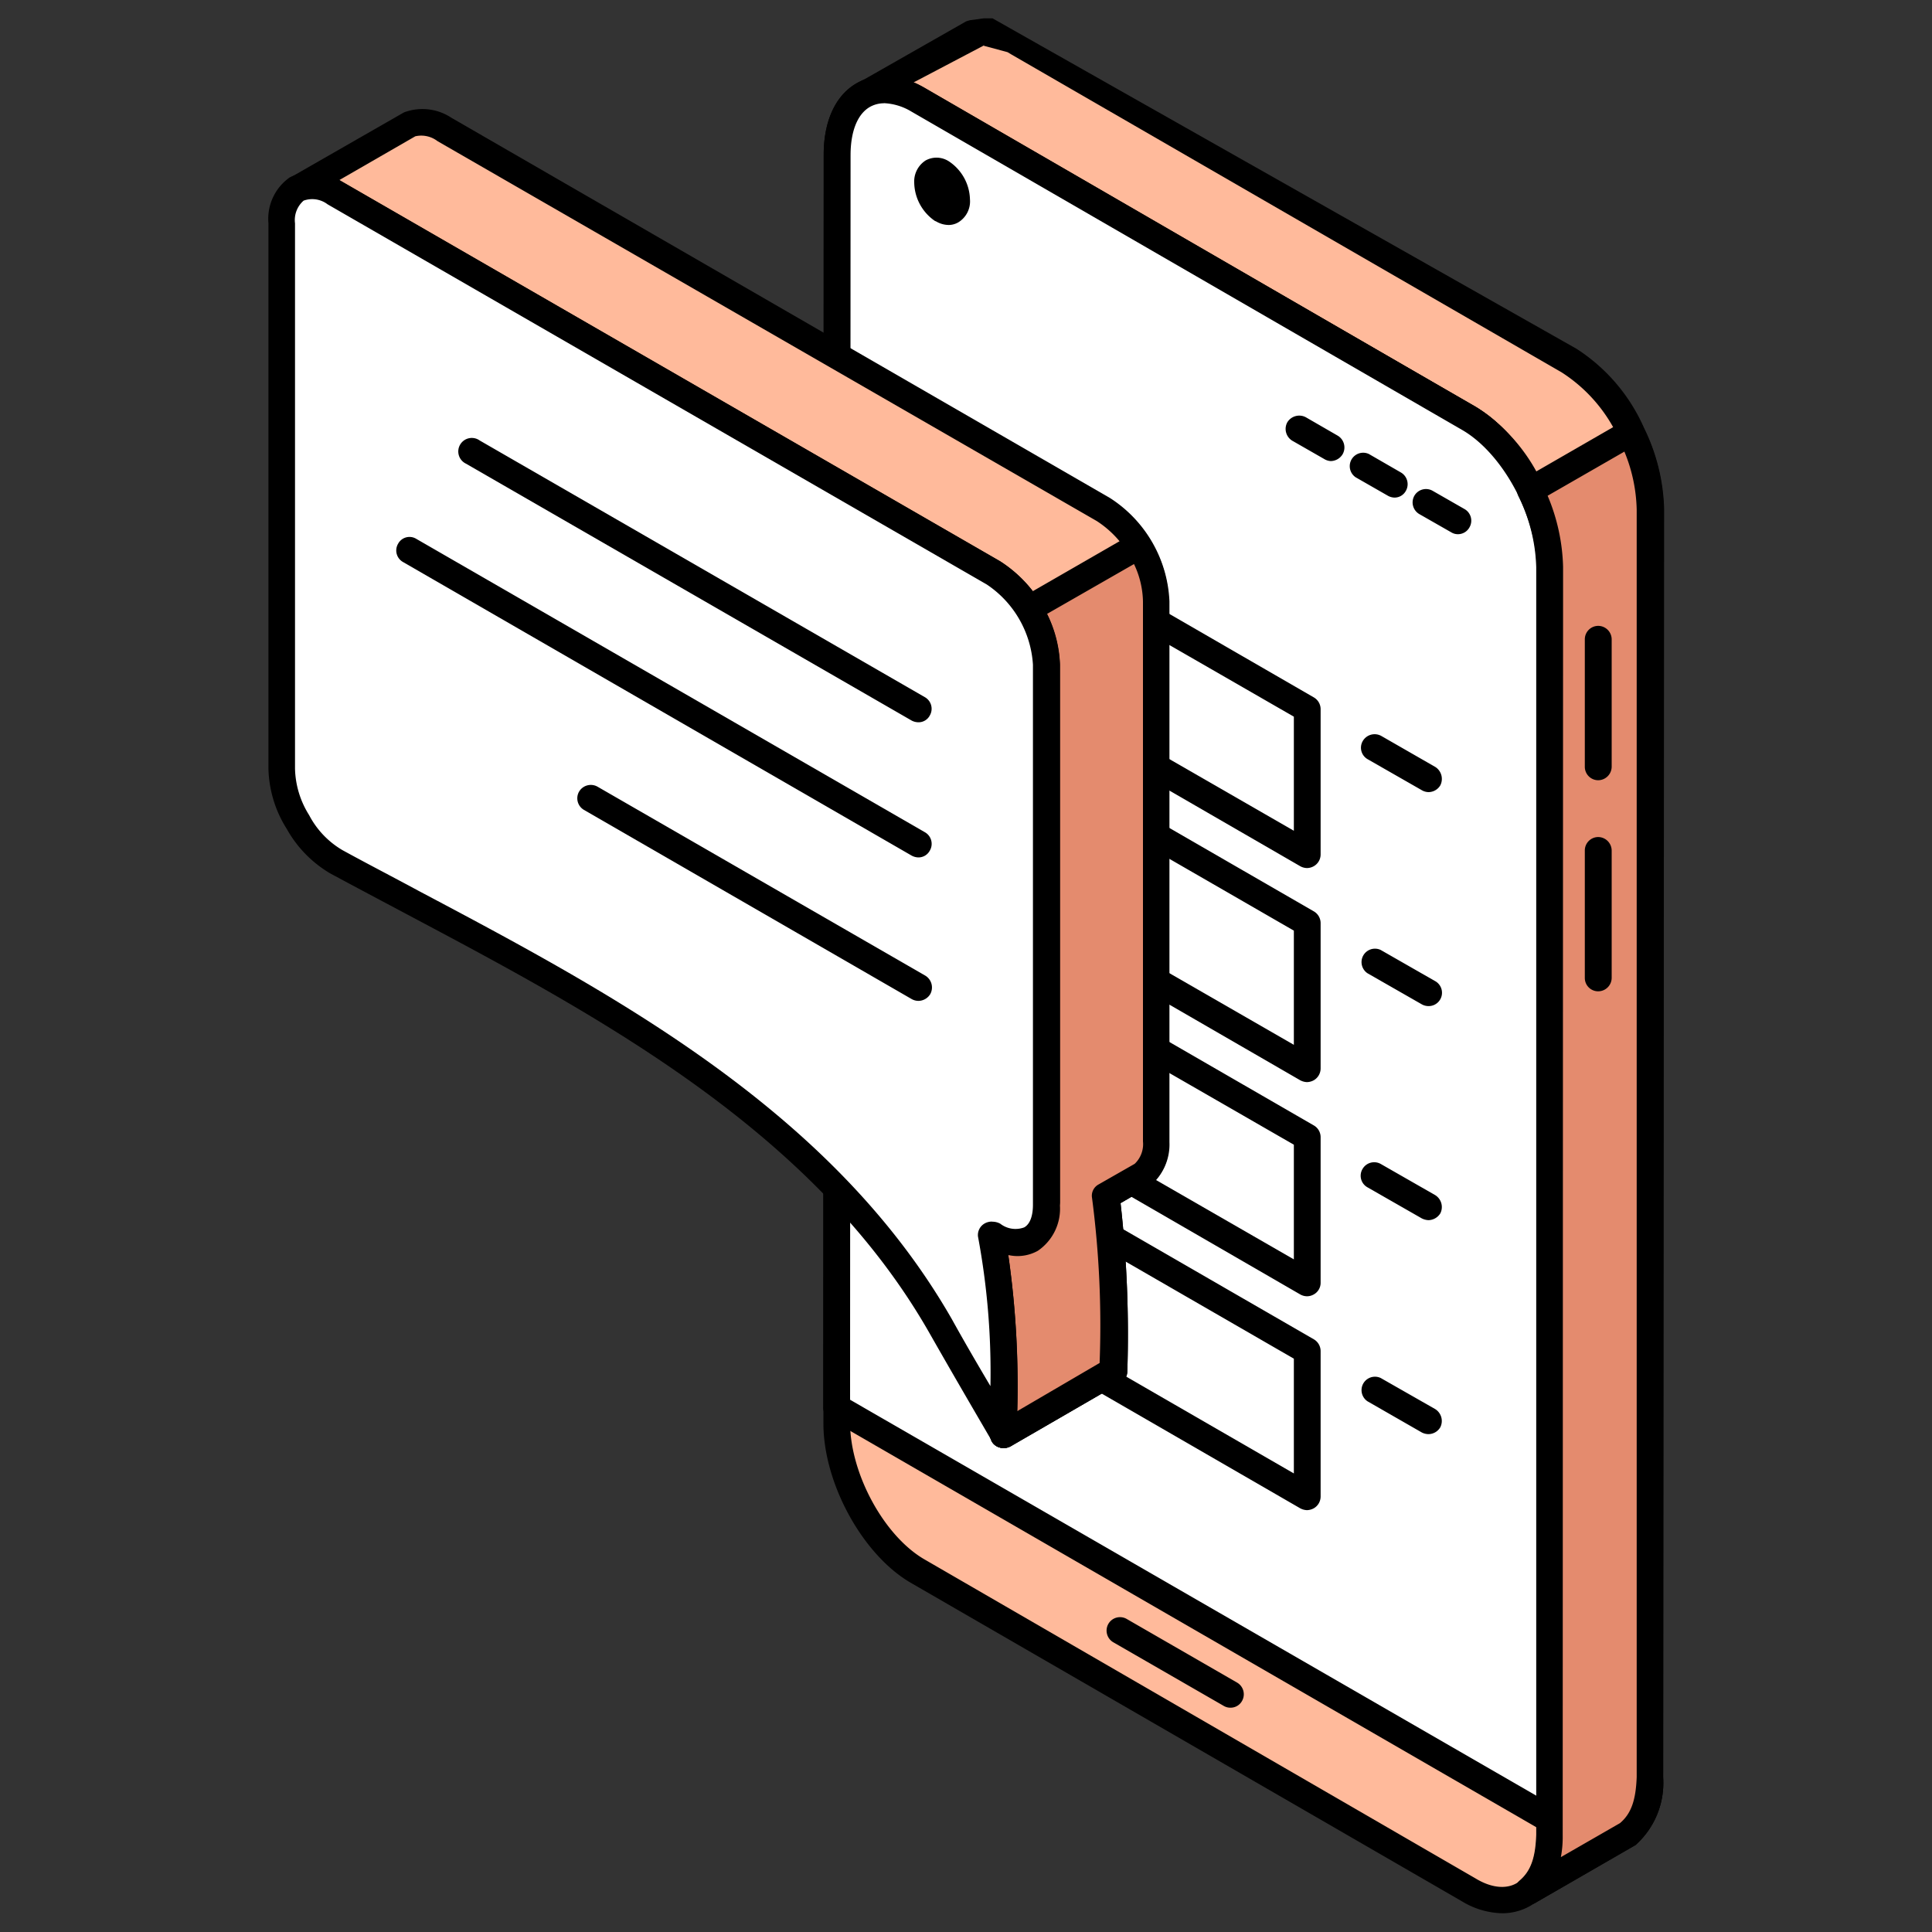 <svg xmlns="http://www.w3.org/2000/svg" width="200" height="200" viewBox="0 0 200 200"><rect x="0" y="0" width="200" height="200" fill="#333333" stroke="none"/><defs><style>.cls-1{fill:#ffba9b;}.cls-1,.cls-2,.cls-3,.cls-4{fill-rule:evenodd;}.cls-3{fill:#fff;}.cls-4{fill:#e48b6e;}</style></defs><g id="Layer_3" data-name="Layer 3"><path class="cls-1" d="M90,9.55l10.4-6,.36-.09.36-.08.3-.05.41,0h.34l.39,0,.4.06.39.09.39.12.43.14.4.18.43.2.43.24,57,32.94a17.62,17.62,0,0,1,6.47,7.59,18.12,18.12,0,0,1,1.93,7.8l0,131.23c0,2.21-.42,4.3-2.19,5.81l-10.41,6c1.76-1.51,2.16-3.59,2.2-5.81l0-131.23a18.46,18.46,0,0,0-1.91-7.8,17.58,17.58,0,0,0-6.47-7.59L95,10.36l-.44-.24-.43-.21-.39-.17-.43-.14L93,9.48l-.4-.09-.39-.06-.39,0h-.36l-.39,0-.35,0-.31.09Z"/><path class="cls-2" d="M101.9,4.68,94.52,8.56l58.26,33.55a18.55,18.55,0,0,1,7,8.19,19.79,19.79,0,0,1,2.08,8.39L161.77,190a11.15,11.15,0,0,1-.19,2.25l6.12-3.52c1.18-1,1.64-2.41,1.73-4.77l0-131.21a17.57,17.57,0,0,0-1.78-7.21,16,16,0,0,0-6-7l-57-32.93-.35-.21-2.52-.68Zm55.16,191.87a1.43,1.43,0,0,1,.24-1.87c1.18-1,1.65-2.39,1.73-4.76l0-131.21a16.72,16.72,0,0,0-1.8-7.22,15.62,15.62,0,0,0-5.93-7l-57-32.92-.36-.2-2.51-.69-1.06.19a1.36,1.36,0,0,1-1.68-.77,1.38,1.38,0,0,1,.58-1.77L100,2.22a3.52,3.52,0,0,1,.43-.13l1.39-.19.93,0L163.19,36.1a18.65,18.65,0,0,1,7,8.2,20.17,20.17,0,0,1,2.08,8.38L172.17,184a8.62,8.62,0,0,1-2.86,7l-10.4,6a1.61,1.61,0,0,1-.71.19A1.42,1.42,0,0,1,157.06,196.55Z"/><path class="cls-1" d="M152,195.6,95,162.66c-4.62-2.68-8.4-9.59-8.4-15.4L86.64,16c0-5.81,3.76-8.36,8.4-5.68l57,32.94c4.62,2.68,8.38,9.59,8.38,15.39l0,131.23C160.4,195.72,156.64,198.28,152,195.6Z"/><path class="cls-2" d="M91.54,10.69a3,3,0,0,0-1.49.38c-1.29.74-2,2.54-2,5L88,147.26c0,5.29,3.53,11.78,7.74,14.19l57,33c1.64,1,3.18,1.13,4.27.49,1.3-.74,2.05-2.55,2.05-5l0-131.23c0-5.28-3.52-11.78-7.73-14.19l-57-32.95a6,6,0,0,0-2.83-.86ZM152,195.6h0Zm-.7,1.2h0l-57-32.94c-5-2.89-9.1-10.34-9.06-16.6L85.27,16c0-3.45,1.21-6.13,3.41-7.39,2-1.14,4.5-1,7.06.5l57,33c5,2.9,9.11,10.34,9.11,16.59l-.08,131.23c0,3.44-1.22,6.13-3.4,7.39a5.85,5.85,0,0,1-2.88.74A8.36,8.36,0,0,1,151.3,196.8Z"/><path class="cls-3" d="M86.59,145.69,86.64,16c0-5.81,3.76-8.36,8.4-5.68l57,32.94c4.62,2.68,8.38,9.59,8.38,15.39l0,129.63Z"/><path class="cls-2" d="M91.54,10.69a3,3,0,0,0-1.49.38c-1.29.74-2,2.54-2,5L88,144.9l71.06,41,0-127.22c0-5.28-3.52-11.78-7.73-14.19l-57-32.95a6,6,0,0,0-2.83-.86Zm68.15,178.84L85.89,146.9a1.38,1.38,0,0,1-.67-1.21L85.27,16c0-3.45,1.21-6.13,3.41-7.37,2-1.18,4.5-1,7.06.48l57,33c5,2.9,9.11,10.34,9.11,16.59l-.08,129.63a1.36,1.36,0,0,1-.66,1.21,1.61,1.61,0,0,1-.71.19A1.57,1.57,0,0,1,159.69,189.53Z"/><path class="cls-4" d="M168.88,44.75l0,.13a18.12,18.12,0,0,1,1.93,7.8l0,131.23c0,2.21-.42,4.31-2.19,5.81l-10.41,6c1.76-1.51,2.16-3.59,2.2-5.81l0-131.23a17.81,17.81,0,0,0-1.91-7.8l0-.13Z"/><path class="cls-2" d="M168.21,46.72l-8,4.6a20.13,20.13,0,0,1,1.6,7.37L161.77,190a11.15,11.15,0,0,1-.19,2.25l6.12-3.52c1.18-1,1.64-2.41,1.73-4.77l0-131.2a16.56,16.56,0,0,0-1.27-6ZM157.06,196.55a1.43,1.43,0,0,1,.24-1.87c1.18-1,1.65-2.39,1.73-4.76l0-131.2a17.62,17.62,0,0,0-1.84-7.35,1.39,1.39,0,0,1,.55-1.82l10.41-6a1.4,1.4,0,0,1,1.13-.06,1.49,1.49,0,0,1,.87.8,20.22,20.22,0,0,1,2.08,8.4L172.17,184a8.62,8.62,0,0,1-2.86,7l-10.4,6a1.61,1.61,0,0,1-.71.19A1.42,1.42,0,0,1,157.06,196.55Z"/><path class="cls-2" d="M165.43,102.62a1.4,1.4,0,0,0,1.41-1.38V88.05a1.41,1.41,0,0,0-1.41-1.4,1.39,1.39,0,0,0-1.37,1.4v13.19A1.38,1.38,0,0,0,165.43,102.62Z"/><path class="cls-2" d="M165.43,80.77a1.41,1.41,0,0,0,1.41-1.4V66.18a1.4,1.4,0,0,0-1.41-1.39,1.39,1.39,0,0,0-1.37,1.39V79.37A1.39,1.39,0,0,0,165.43,80.77Z"/><path class="cls-2" d="M127.38,176.78a1.35,1.35,0,0,0,1.19-.69,1.4,1.4,0,0,0-.51-1.91l-11.43-6.59a1.39,1.39,0,0,0-1.89.51,1.4,1.4,0,0,0,.51,1.91l11.44,6.59A1.34,1.34,0,0,0,127.38,176.78Z"/><path class="cls-1" d="M97.55,17.91h0A3.47,3.47,0,0,1,99,20.65h0c0,1-.67,1.49-1.49,1h0A3.46,3.46,0,0,1,96,18.92h0C96,17.9,96.72,17.43,97.55,17.91Z"/><path class="cls-2" d="M97.55,17.91h0Zm-.71,5a4.91,4.91,0,0,1-2.2-4,2.58,2.58,0,0,1,1.18-2.3,2.34,2.34,0,0,1,2.39.08,4.87,4.87,0,0,1,2.2,3.95A2.54,2.54,0,0,1,99.23,23a2,2,0,0,1-1,.29A2.61,2.61,0,0,1,96.84,22.88Z"/><path class="cls-2" d="M111.84,109.88a1.43,1.43,0,0,0,1.21-.69,1.36,1.36,0,0,0-.51-1.9l-11.23-6.44a1.39,1.39,0,0,0-1.37,2.41l11.19,6.44A1.42,1.42,0,0,0,111.84,109.88Z"/><path class="cls-2" d="M111.84,132.05a1.47,1.47,0,0,0,1.21-.7,1.37,1.37,0,0,0-.51-1.91L101.31,123a1.39,1.39,0,0,0-1.37,2.42l11.19,6.43A1.44,1.44,0,0,0,111.84,132.05Z"/><path class="cls-2" d="M150.9,55.3a1.36,1.36,0,0,0,1.22-.71,1.38,1.38,0,0,0-.51-1.89l-3.3-1.89a1.39,1.39,0,0,0-1.89.5,1.4,1.4,0,0,0,.51,1.91l3.31,1.89A1.3,1.3,0,0,0,150.9,55.3Z"/><path class="cls-2" d="M144.34,51.51a1.33,1.33,0,0,0,1.19-.69,1.4,1.4,0,0,0-.51-1.91L141.71,47a1.39,1.39,0,0,0-1.37,2.41l3.3,1.89A1.48,1.48,0,0,0,144.34,51.51Z"/><path class="cls-2" d="M137.75,47.73A1.46,1.46,0,0,0,139,47a1.42,1.42,0,0,0-.52-1.9l-3.29-1.9a1.45,1.45,0,0,0-1.93.52,1.43,1.43,0,0,0,.51,1.9l3.3,1.89A1.46,1.46,0,0,0,137.75,47.73Z"/><path class="cls-2" d="M147.88,126.31a1.48,1.48,0,0,0,1.22-.7,1.45,1.45,0,0,0-.56-1.91l-5.61-3.21a1.39,1.39,0,0,0-1.88.52,1.37,1.37,0,0,0,.51,1.9l5.61,3.21A1.67,1.67,0,0,0,147.88,126.31Z"/><path class="cls-2" d="M147.88,148.46a1.43,1.43,0,0,0,1.22-.71,1.45,1.45,0,0,0-.56-1.9l-5.61-3.2a1.39,1.39,0,0,0-1.37,2.41l5.61,3.22A1.53,1.53,0,0,0,147.88,148.46Z"/><path class="cls-2" d="M147.88,82a1.44,1.44,0,0,0,1.22-.7,1.47,1.47,0,0,0-.51-1.9L143,76.19a1.42,1.42,0,0,0-1.92.51,1.37,1.37,0,0,0,.51,1.9l5.61,3.21A1.43,1.43,0,0,0,147.88,82Z"/><path class="cls-2" d="M147.88,104.15a1.38,1.38,0,0,0,.66-2.6l-5.61-3.21a1.39,1.39,0,0,0-1.37,2.41l5.61,3.21A1.43,1.43,0,0,0,147.88,104.15Z"/><path class="cls-2" d="M111.84,65.59a1.42,1.42,0,0,0,1.21-.7,1.37,1.37,0,0,0-.51-1.91l-11.23-6.44A1.39,1.39,0,0,0,99.94,59l11.19,6.44A1.43,1.43,0,0,0,111.84,65.59Z"/><path class="cls-2" d="M111.84,87.74a1.44,1.44,0,0,0,1.21-.7,1.35,1.35,0,0,0-.51-1.9L101.31,78.7a1.37,1.37,0,0,0-1.88.51,1.39,1.39,0,0,0,.51,1.9l11.19,6.44A1.43,1.43,0,0,0,111.84,87.74Z"/><polygon class="cls-3" points="97.82 51.73 135.31 73.39 135.31 88.47 97.82 66.82 97.82 51.73"/><path class="cls-2" d="M133.94,74.19l-34.74-20V66l34.74,20V74.19Zm.66,15.48L97.11,68a1.38,1.38,0,0,1-.7-1.19V51.73a1.42,1.42,0,0,1,.7-1.21,1.49,1.49,0,0,1,1.39,0L136,72.19a1.41,1.41,0,0,1,.71,1.2V88.47a1.4,1.4,0,0,1-.71,1.2,1.43,1.43,0,0,1-.71.19A1.48,1.48,0,0,1,134.6,89.67Z"/><polygon class="cls-3" points="97.82 73.88 135.31 95.55 135.31 110.63 97.82 88.96 97.82 73.88"/><path class="cls-2" d="M133.94,96.34,99.2,76.3V88.16l34.74,20V96.34Zm.66,15.49L97.11,90.16a1.37,1.37,0,0,1-.7-1.2V73.88a1.36,1.36,0,0,1,.7-1.19,1.38,1.38,0,0,1,1.39,0L136,94.34a1.41,1.41,0,0,1,.71,1.21v15.08a1.42,1.42,0,0,1-.71,1.2,1.54,1.54,0,0,1-.71.19A1.61,1.61,0,0,1,134.6,111.83Z"/><polygon class="cls-3" points="97.82 96.05 135.31 117.7 135.31 132.78 97.82 111.12 97.82 96.05"/><path class="cls-2" d="M133.94,118.5l-34.74-20v11.87l34.74,20V118.5ZM134.6,134,97.11,112.32a1.39,1.39,0,0,1-.7-1.2V96.05a1.4,1.4,0,0,1,.7-1.21,1.38,1.38,0,0,1,1.39,0L136,116.5a1.4,1.4,0,0,1,.71,1.2v15.08A1.37,1.37,0,0,1,136,134a1.43,1.43,0,0,1-.71.19A1.48,1.48,0,0,1,134.6,134Z"/><polygon class="cls-3" points="97.82 118.19 135.31 139.85 135.31 154.93 97.82 133.28 97.82 118.19"/><path class="cls-2" d="M133.94,140.65,99.2,120.6v11.87l34.74,20.06V140.65Zm.66,15.49L97.11,134.48a1.42,1.42,0,0,1-.7-1.21V118.19a1.4,1.4,0,0,1,.7-1.2,1.38,1.38,0,0,1,1.39,0L136,138.64a1.42,1.42,0,0,1,.71,1.21v15.08a1.41,1.41,0,0,1-.71,1.21,1.54,1.54,0,0,1-.71.19A1.61,1.61,0,0,1,134.6,156.14Z"/><path class="cls-1" d="M102.61,127.74l5.74-3.32,0-55.62a12.15,12.15,0,0,0-5.46-9.51q-33.1-19-66.11-38.12l-2.12-1.23a4.06,4.06,0,0,0-3.69-.47l11.35-6.56a4,4,0,0,1,3.68.48l2.16,1.23,66.07,38.12a12,12,0,0,1,5.5,9.5v55.92a3.89,3.89,0,0,1-1.42,3.43l-3.84,2.23V124a106.93,106.93,0,0,1,.79,18l-11.35,6.56C103.94,141.26,104,134.92,102.61,127.74Z"/><path class="cls-2" d="M113.83,141.13a102.92,102.92,0,0,0-.78-17.09,1.36,1.36,0,0,1,.68-1.43l3.73-2.13a2.81,2.81,0,0,0,.86-2.32l0-55.89a10.51,10.51,0,0,0-4.78-8.33L45.29,14.61a2.76,2.76,0,0,0-2.3-.5l-7.86,4.53.2.11,68.22,39.36a13.53,13.53,0,0,1,6.17,10.69v55.62a1.38,1.38,0,0,1-.67,1.21l-4.91,2.83a94,94,0,0,1,1.14,17.62l8.55-5Zm-10.67,8.58a1.33,1.33,0,0,1-.66-1.22c0-6.81.11-13.24-1.26-20.48a1.41,1.41,0,0,1,.66-1.47l5-2.92V68.83a10.65,10.65,0,0,0-4.79-8.33L34,21.16a2.7,2.7,0,0,0-2.49-.41,1.4,1.4,0,0,1-1.25-2.49l11.55-6.62a5.42,5.42,0,0,1,4.9.54L114.9,51.55a13.4,13.4,0,0,1,6.16,10.69l0,56A5.55,5.55,0,0,1,119,122.8l-3,1.75a121.36,121.36,0,0,1,.7,17.41,1.34,1.34,0,0,1-.7,1.18l-11.35,6.57a1.48,1.48,0,0,1-.71.19A1.46,1.46,0,0,1,103.16,149.71Z"/><path class="cls-3" d="M102.61,127.74h0l3.89.65,9.86-5.69-1.93,1.12V124a106.6,106.6,0,0,1,.79,17.95l-11.35,6.56C103.94,141.26,104,134.92,102.61,127.74Z"/><path class="cls-2" d="M113.83,141.13a112.49,112.49,0,0,0-.5-15.08l-6.12,3.54a1.36,1.36,0,0,1-.9.17l-2-.33a98.2,98.2,0,0,1,1,16.65l8.55-5Zm-10.67,8.58a1.33,1.33,0,0,1-.66-1.22c0-6.8.11-13.24-1.26-20.48a1.41,1.41,0,0,1,.36-1.24,1.37,1.37,0,0,1,1.21-.41l3.45.57,9.38-5.43a1.44,1.44,0,0,1,1.93.51,1.42,1.42,0,0,1-.5,1.9l-1.14.64a121.36,121.36,0,0,1,.7,17.41,1.34,1.34,0,0,1-.7,1.18l-11.35,6.57a1.48,1.48,0,0,1-.71.19A1.46,1.46,0,0,1,103.16,149.71Z"/><path class="cls-4" d="M106.5,63l11.35-6.56a11.34,11.34,0,0,1,1.84,5.77v55.92a3.9,3.9,0,0,1-1.42,3.43l-3.84,2.23c.94,6,.86,12.12.79,18.13l-11.35,6.56c.07-7.26.12-13.58-1.26-20.77l5.74-3.32,0-55.62A11.74,11.74,0,0,0,106.5,63Z"/><path class="cls-2" d="M113.83,141.13a101.64,101.64,0,0,0-.78-17.1,1.33,1.33,0,0,1,.68-1.42l3.73-2.13a2.81,2.81,0,0,0,.86-2.32l0-55.89a9.35,9.35,0,0,0-.93-3.88l-9,5.16a12.57,12.57,0,0,1,1.34,5.25v55.62a1.38,1.38,0,0,1-.67,1.21l-4.91,2.83a93.17,93.17,0,0,1,1.14,17.63l8.55-5Zm-10.67,8.58a1.33,1.33,0,0,1-.66-1.22c0-6.81.11-13.25-1.26-20.48a1.41,1.41,0,0,1,.66-1.47l5-2.92V68.83a10,10,0,0,0-1.6-5,1.43,1.43,0,0,1-.21-1.08,1.61,1.61,0,0,1,.68-.89l11.37-6.55a1.36,1.36,0,0,1,1.85.47,12.59,12.59,0,0,1,2,6.5l0,56A5.56,5.56,0,0,1,119,122.8l-3,1.75a120.73,120.73,0,0,1,.7,17.41,1.34,1.34,0,0,1-.7,1.18l-11.35,6.57a1.48,1.48,0,0,1-.71.19A1.46,1.46,0,0,1,103.16,149.71Z"/><path class="cls-3" d="M29.16,79.58c0-13.78,0-42.69,0-56.46,0-3.48,2.47-4.92,5.5-3.18q34.1,19.7,68.23,39.35a12.15,12.15,0,0,1,5.46,9.51l0,55.92c0,3.49-2.48,4.92-5.5,3.17l-.24-.15c1.49,7.65,1.33,13.91,1.26,20.77-2.2-3.78-4.4-7.53-6.55-11.32-13.83-24.16-41-36.3-62.55-48a10.59,10.59,0,0,1-4-4.08A10.92,10.92,0,0,1,29.16,79.58Z"/><path class="cls-2" d="M102.7,126.47a1.7,1.7,0,0,1,.85.21,2.57,2.57,0,0,0,2.47.38c.6-.33.91-1.18.91-2.34V68.8a10.79,10.79,0,0,0-4.79-8.3L33.91,21.15a2.63,2.63,0,0,0-2.48-.38,2.67,2.67,0,0,0-.89,2.35V79.58A9.42,9.42,0,0,0,32,84.38,9.07,9.07,0,0,0,35.44,88c2.55,1.4,5.23,2.78,7.89,4.22,20.07,10.63,42.8,22.7,55.2,44.33,1.29,2.33,2.63,4.63,4,6.94A76.3,76.3,0,0,0,101.24,128a1.38,1.38,0,0,1,.66-1.33,1.5,1.5,0,0,1,.8-.21Zm0,22.74c-2.2-3.77-4.39-7.53-6.55-11.33-12-20.94-34.36-32.79-54.06-43.25-2.71-1.44-5.34-2.83-7.93-4.23a12.31,12.31,0,0,1-4.48-4.6,12.17,12.17,0,0,1-1.89-6.22V23.12A5.23,5.23,0,0,1,30,18.36a5.27,5.27,0,0,1,5.3.39L103.52,58.1a13.4,13.4,0,0,1,6.2,10.7v55.92a5.27,5.27,0,0,1-2.28,4.76,4.31,4.31,0,0,1-3.06.44,96.56,96.56,0,0,1,.9,17.39l0,1.21a1.35,1.35,0,0,1-1,1.33,1.16,1.16,0,0,1-.36.05A1.5,1.5,0,0,1,102.65,149.21Z"/><path class="cls-2" d="M95.08,74.77a1.31,1.31,0,0,0,1.17-.7,1.38,1.38,0,0,0-.51-1.9L49.66,45.6A1.4,1.4,0,1,0,48.24,48L94.37,74.59A1.53,1.53,0,0,0,95.08,74.77Z"/><path class="cls-2" d="M95.08,88.76a1.33,1.33,0,0,0,1.17-.7,1.38,1.38,0,0,0-.51-1.91L43.09,55.78a1.34,1.34,0,0,0-1.88.51,1.37,1.37,0,0,0,.51,1.89L94.37,88.57A1.54,1.54,0,0,0,95.08,88.76Z"/><path class="cls-2" d="M95.08,103.61a1.45,1.45,0,0,0,1.22-.7,1.43,1.43,0,0,0-.51-1.91L61.86,81.44a1.41,1.41,0,0,0-1.92.52,1.39,1.39,0,0,0,.51,1.88l33.92,19.58A1.43,1.43,0,0,0,95.08,103.61Z"/></g></svg>